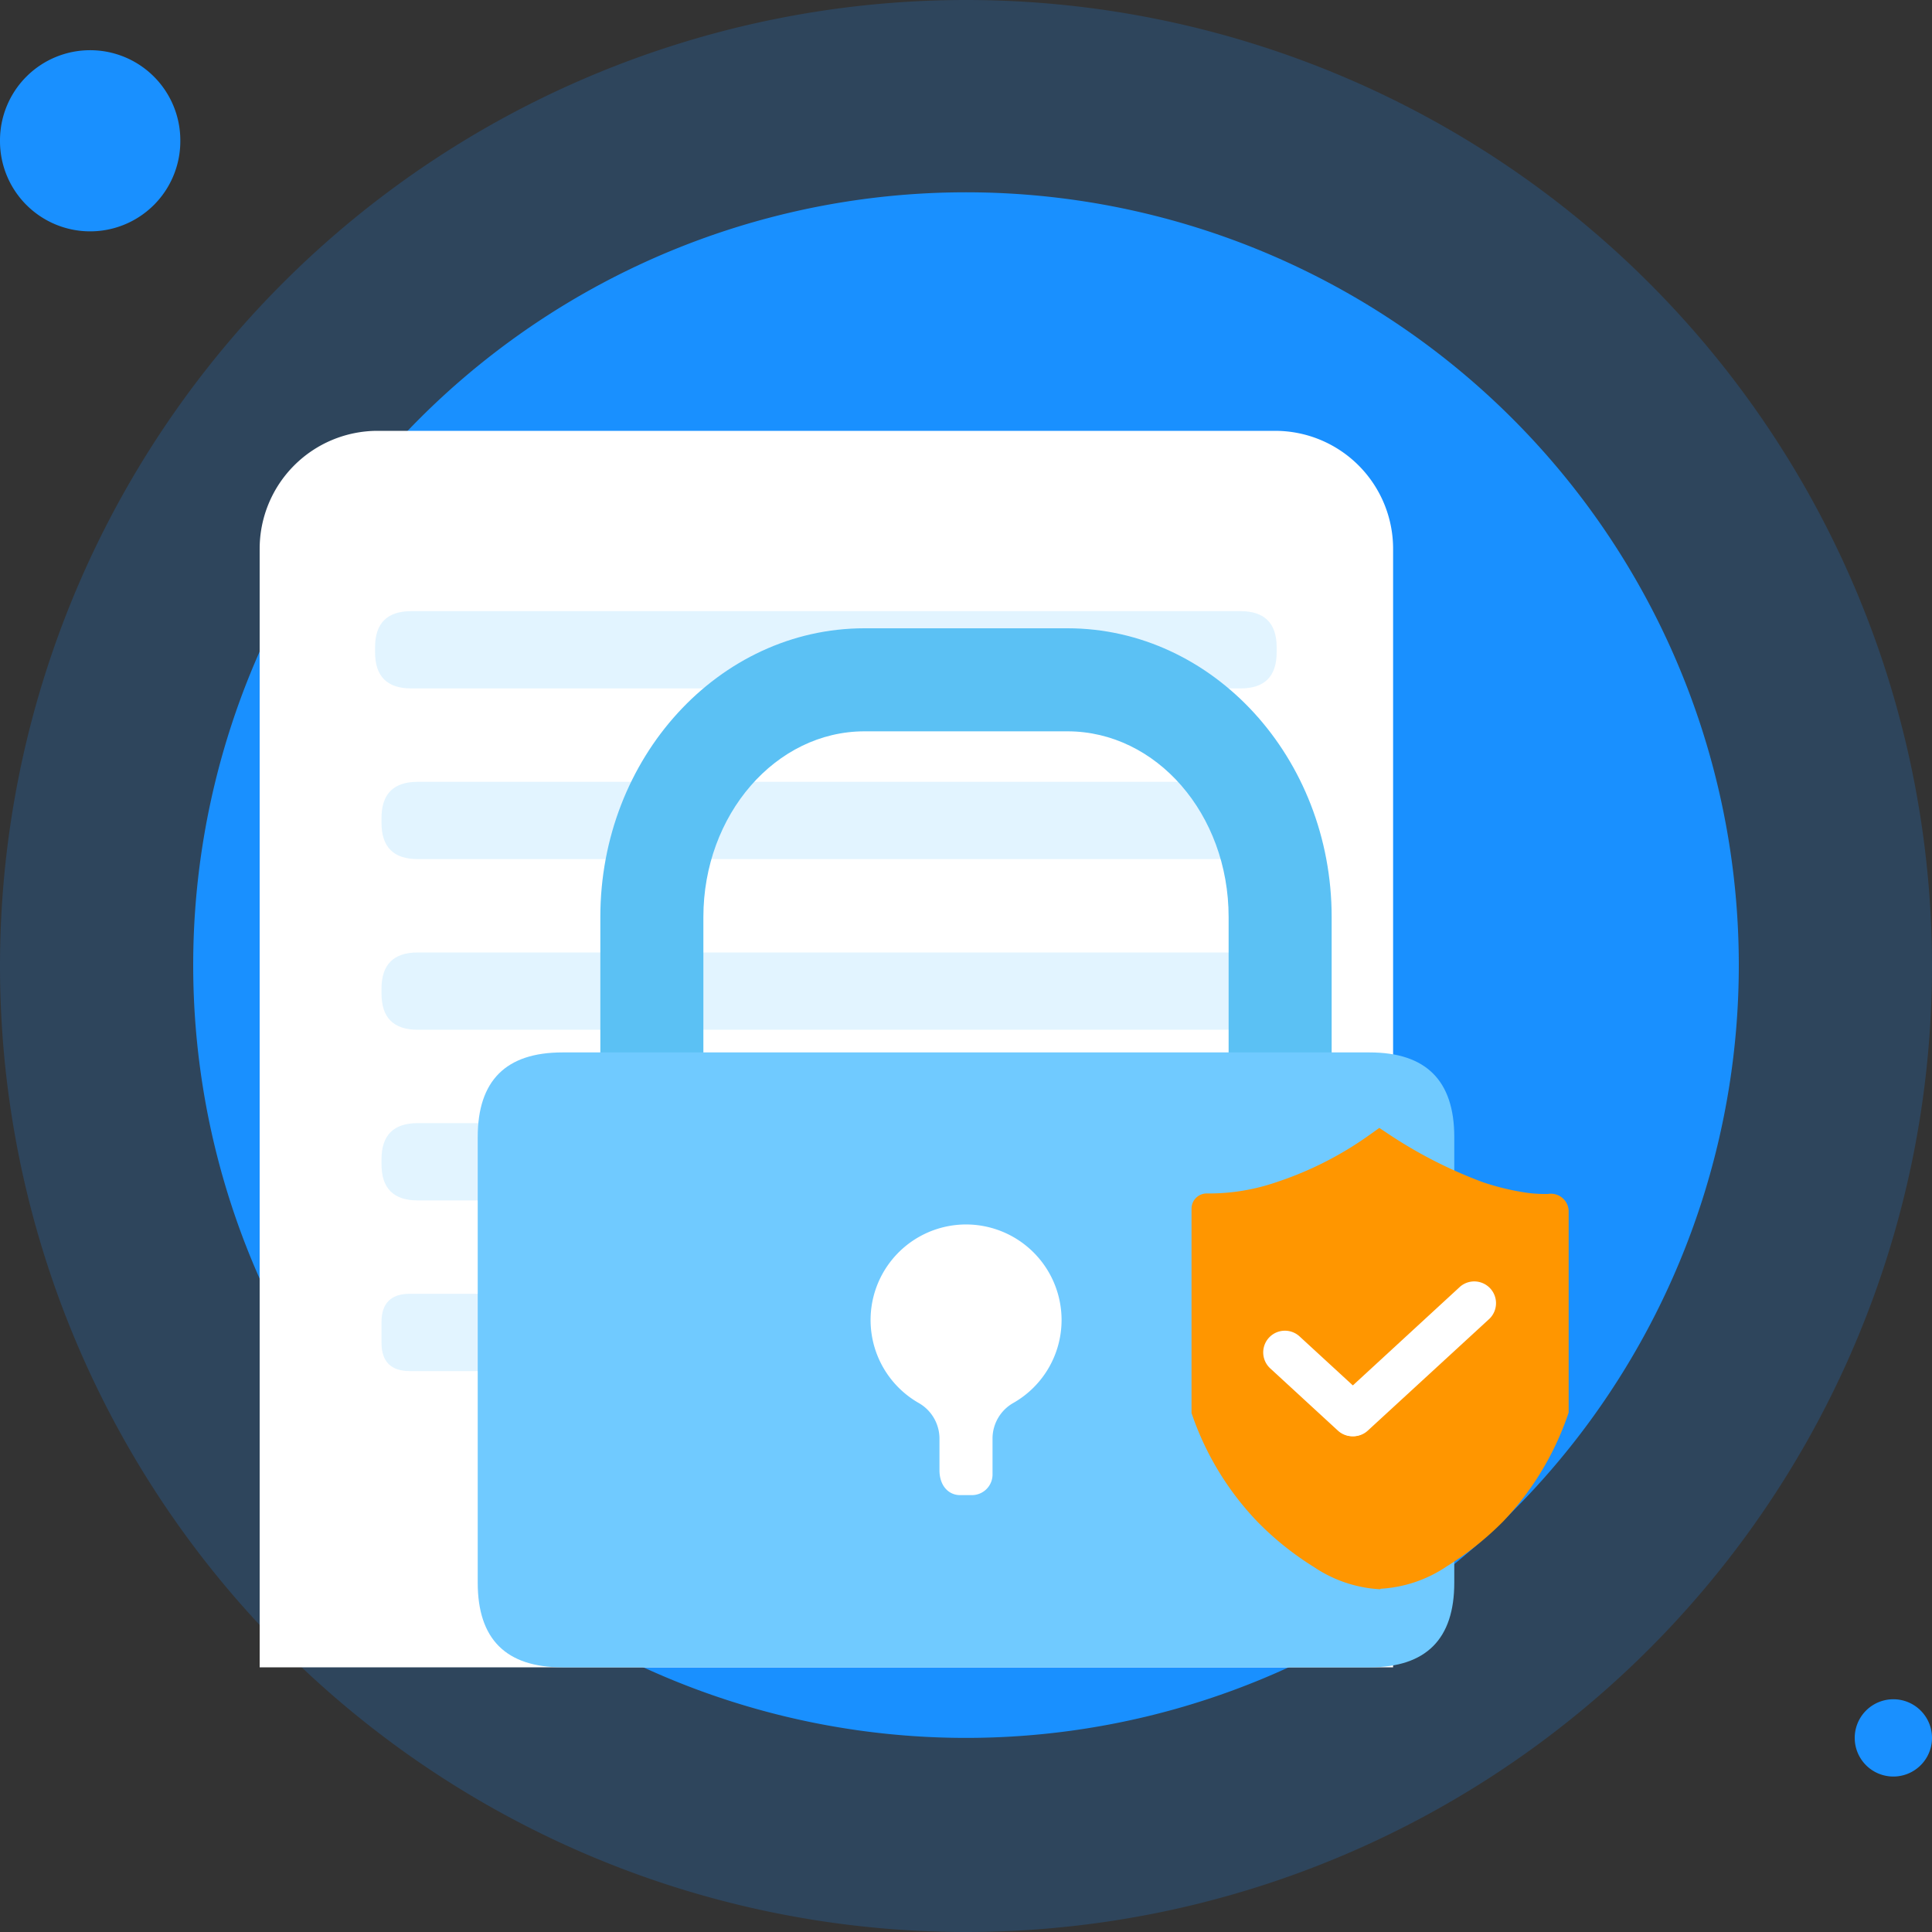 <?xml version="1.0" standalone="no"?><!DOCTYPE svg PUBLIC "-//W3C//DTD SVG 1.1//EN" "http://www.w3.org/Graphics/SVG/1.1/DTD/svg11.dtd"><svg t="1732607202707" class="icon" viewBox="0 0 1024 1024" version="1.1" xmlns="http://www.w3.org/2000/svg" p-id="1768" xmlns:xlink="http://www.w3.org/1999/xlink" width="200" height="200"><rect x="0" y="0" width="1024" height="1024" fill="#333333" stroke="none"/><path d="M512 512m-512 0a512 512 0 1 0 1024 0 512 512 0 1 0-1024 0Z" fill="#1990FF" opacity=".2" p-id="1769"></path><path d="M512 511.522m-409.6 0a409.6 409.6 0 1 0 819.2 0 409.6 409.6 0 1 0-819.2 0Z" fill="#1990FF" p-id="1770"></path><path d="M47.787 74.615m-47.787 0a47.787 47.787 0 1 0 95.573 0 47.787 47.787 0 1 0-95.573 0Z" fill="#1990FF" p-id="1771"></path><path d="M1003.52 921.122m-20.48 0a20.48 20.48 0 1 0 40.96 0 20.48 20.48 0 1 0-40.96 0Z" fill="#1990FF" p-id="1772"></path><path d="M199.885 228.352H675.84a62.532 62.532 0 0 1 62.532 62.532v592.828h-600.747V290.884a62.532 62.532 0 0 1 62.259-62.532z" fill="#FFFFFF" p-id="1773"></path><path d="M198.793 323.925m19.183 0l439.501 0q19.183 0 19.183 19.183l0 2.594q0 19.183-19.183 19.183l-439.501 0q-19.183 0-19.183-19.183l0-2.594q0-19.183 19.183-19.183Z" fill="#70CAFF" opacity=".2" p-id="1774"></path><path d="M202.206 414.379m19.183 0l439.501 0q19.183 0 19.183 19.183l0 2.594q0 19.183-19.183 19.183l-439.501 0q-19.183 0-19.183-19.183l0-2.594q0-19.183 19.183-19.183Z" fill="#70CAFF" opacity=".2" p-id="1775"></path><path d="M202.206 504.832m19.183 0l439.501 0q19.183 0 19.183 19.183l0 2.594q0 19.183-19.183 19.183l-439.501 0q-19.183 0-19.183-19.183l0-2.594q0-19.183 19.183-19.183Z" fill="#70CAFF" opacity=".2" p-id="1776"></path><path d="M202.206 595.285m19.183 0l439.501 0q19.183 0 19.183 19.183l0 2.594q0 19.183-19.183 19.183l-439.501 0q-19.183 0-19.183-19.183l0-2.594q0-19.183 19.183-19.183Z" fill="#70CAFF" opacity=".2" p-id="1777"></path><path d="M202.206 685.739m15.019 0l263.509 0q15.019 0 15.019 15.019l0 10.923q0 15.019-15.019 15.019l-263.509 0q-15.019 0-15.019-15.019l0-10.923q0-15.019 15.019-15.019Z" fill="#70CAFF" opacity=".2" p-id="1778"></path><path d="M705.809 613.99H318.191V486.059c0-84.378 62.805-153.054 140.015-153.054h107.588c77.141 0 140.015 68.676 140.015 153.054z m-333.005-54.613h278.391V486.059c0-54.613-38.366-98.441-85.402-98.441H458.206c-47.036 0-85.402 44.169-85.402 98.441z" fill="#5BC1F4" p-id="1779"></path><path d="M253.201 557.807m44.851 0l427.895 0q44.851 0 44.851 44.851l0 236.203q0 44.851-44.851 44.851l-427.895 0q-44.851 0-44.851-44.851l0-236.203q0-44.851 44.851-44.851Z" fill="#70CAFF" p-id="1780"></path><path d="M562.654 699.665a50.654 50.654 0 0 0-52.087-50.654 50.654 50.654 0 0 0-23.962 94.413 21.777 21.777 0 0 1 11.332 18.705v17.067c0 8.397 4.915 13.244 10.923 13.244h6.281a10.923 10.923 0 0 0 10.923-10.923v-19.456a21.709 21.709 0 0 1 11.196-18.569 50.586 50.586 0 0 0 25.395-43.827z" fill="#FFFFFF" p-id="1781"></path><path d="M731.477 842.342a69.427 69.427 0 0 1-35.089-11.81 159.949 159.949 0 0 1-29.764-23.825 154.829 154.829 0 0 1-34.543-56.183l-0.546-1.57V640.614a8.055 8.055 0 0 1 8.124-8.055 109.636 109.636 0 0 0 36.932-6.007 183.842 183.842 0 0 0 49.22-24.986l5.257-3.755 5.325 3.55a242.688 242.688 0 0 0 49.63 25.259 132.642 132.642 0 0 0 23.893 5.666 72.431 72.431 0 0 0 7.987 0.546h2.526a9.421 9.421 0 0 1 10.991 8.875v106.974l-0.546 1.57a155.716 155.716 0 0 1-34.133 56.115 162.406 162.406 0 0 1-29.901 23.825 69.632 69.632 0 0 1-35.021 11.878z" fill="#FF9600" p-id="1782"></path><path d="M716.8 761.242a11.332 11.332 0 0 1-7.782-3.072l-35.772-32.905a11.469 11.469 0 0 1 15.565-16.93l35.772 32.905a11.537 11.537 0 0 1 0.683 16.316 11.401 11.401 0 0 1-8.465 3.686z" fill="#FFFFFF" p-id="1783"></path><path d="M717.278 761.242a11.401 11.401 0 0 1-8.465-3.686 11.537 11.537 0 0 1 0.683-16.316l64.512-59.392a11.537 11.537 0 0 1 15.565 16.998l-64.512 59.324a11.332 11.332 0 0 1-7.782 3.072z" fill="#FFFFFF" p-id="1784"></path></svg>